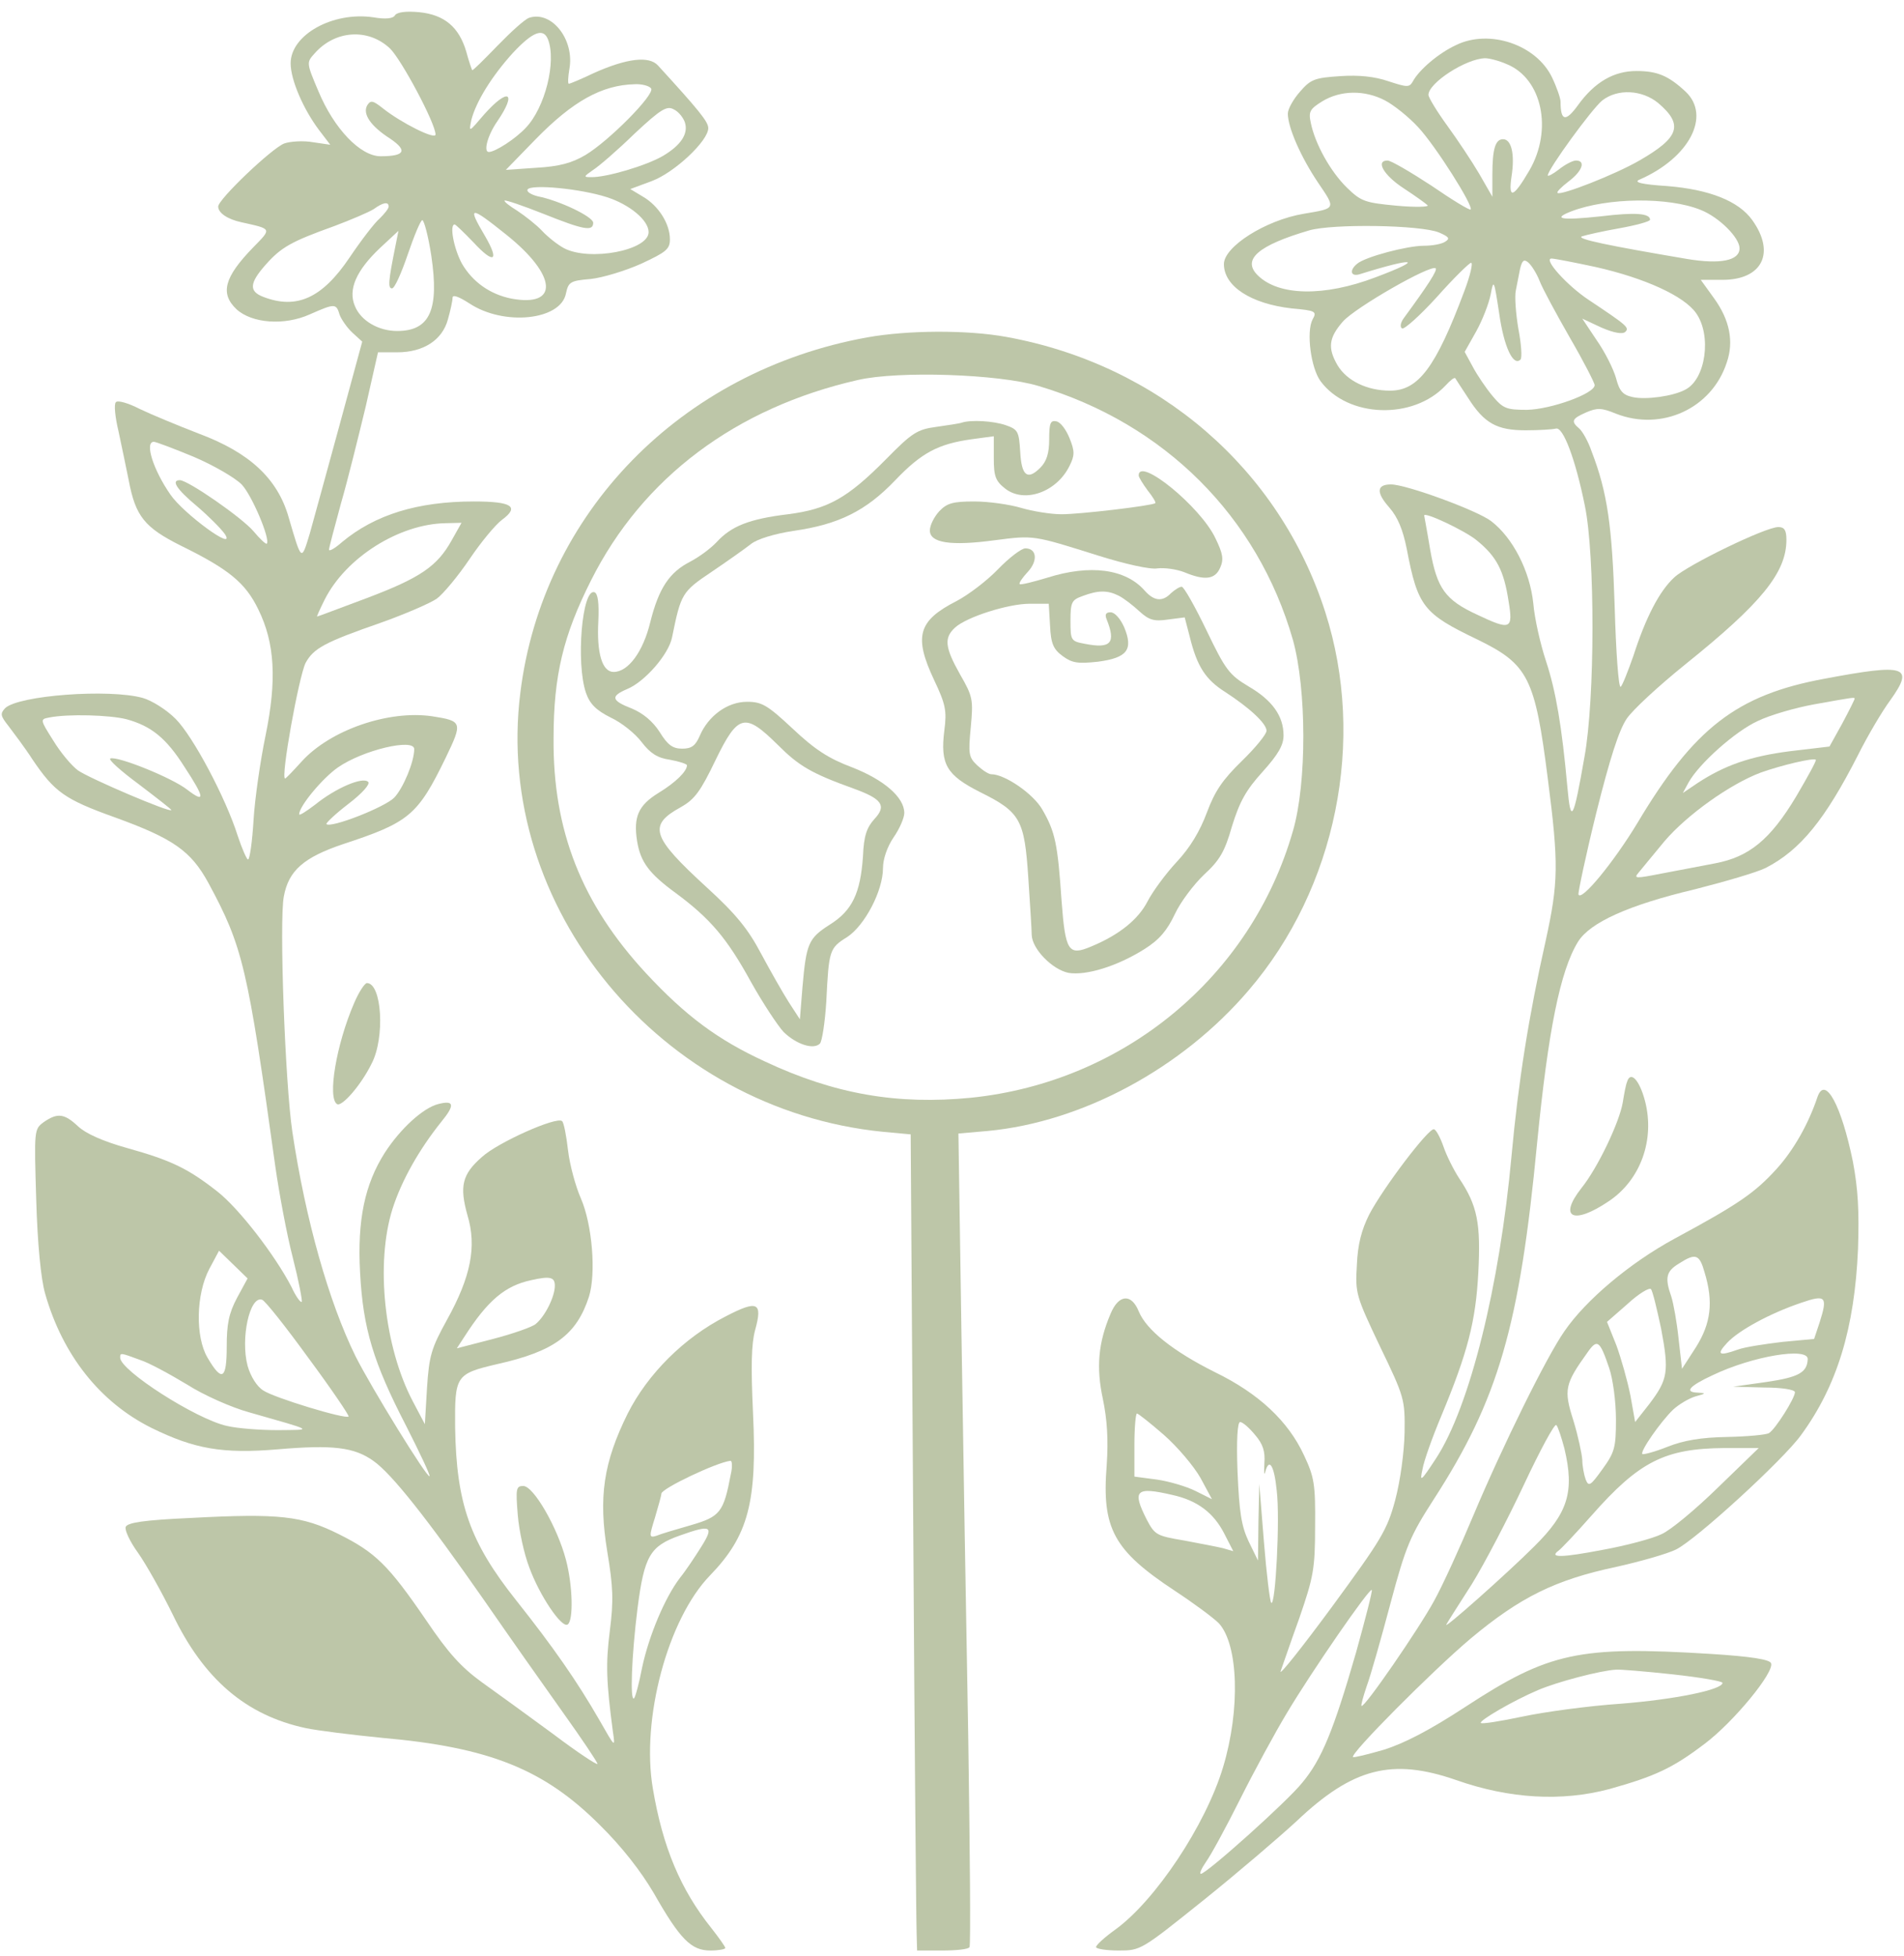 <svg width="110" height="113" viewBox="0 0 110 113" fill="none" xmlns="http://www.w3.org/2000/svg">
<path d="M22.823 0.877C22.724 1.074 22.281 1.123 21.567 1C19.228 0.656 16.791 2.01 16.791 3.659C16.791 4.619 17.53 6.318 18.441 7.525L19.081 8.362L18.071 8.214C17.53 8.115 16.766 8.165 16.422 8.288C15.708 8.559 12.606 11.513 12.606 11.931C12.606 12.301 13.147 12.67 13.96 12.842C15.732 13.236 15.708 13.187 14.624 14.295C12.95 16.018 12.704 16.954 13.664 17.865C14.551 18.677 16.422 18.825 17.899 18.16C19.351 17.52 19.425 17.52 19.622 18.185C19.721 18.456 20.065 18.948 20.361 19.219L20.927 19.736L19.622 24.537C18.908 27.171 18.12 30.003 17.899 30.815C17.407 32.44 17.431 32.465 16.668 29.855C16.028 27.639 14.403 26.137 11.498 25.054C10.291 24.586 8.74 23.946 8.076 23.626C7.411 23.281 6.795 23.109 6.697 23.232C6.574 23.331 6.648 24.094 6.845 24.906C7.017 25.719 7.288 26.999 7.435 27.738C7.829 29.83 8.346 30.47 10.464 31.529C13.221 32.883 14.181 33.671 14.92 35.197C15.88 37.142 16.003 39.284 15.338 42.509C15.043 43.937 14.723 46.129 14.649 47.36C14.575 48.615 14.428 49.649 14.329 49.649C14.255 49.649 13.984 49.034 13.738 48.295C13.049 46.104 11.153 42.534 10.144 41.525C9.602 40.983 8.765 40.466 8.248 40.318C6.303 39.777 1.059 40.17 0.296 40.909C0 41.229 0.025 41.352 0.493 41.943C0.788 42.337 1.428 43.174 1.871 43.864C3.152 45.759 3.742 46.178 6.623 47.212C10.021 48.443 11.03 49.157 12.039 51.003C14.034 54.696 14.304 55.853 15.905 67.376C16.126 68.927 16.569 71.315 16.914 72.644C17.259 73.998 17.48 75.156 17.431 75.205C17.357 75.254 17.086 74.885 16.84 74.343C15.88 72.496 13.812 69.813 12.556 68.828C10.858 67.499 9.897 67.031 7.337 66.317C5.934 65.923 4.949 65.48 4.506 65.061C3.718 64.323 3.324 64.273 2.536 64.815C1.97 65.234 1.97 65.234 2.093 69.321C2.167 71.856 2.364 73.9 2.61 74.737C3.619 78.282 5.786 81.015 8.765 82.492C11.227 83.699 12.852 83.994 16.052 83.723C19.228 83.452 20.459 83.6 21.567 84.388C22.626 85.127 24.669 87.712 27.968 92.439C29.347 94.433 31.391 97.338 32.498 98.889C33.606 100.44 34.517 101.794 34.517 101.893C34.517 101.991 33.36 101.228 31.957 100.169C30.553 99.135 28.682 97.781 27.821 97.166C26.639 96.304 25.9 95.492 24.62 93.596C22.429 90.395 21.69 89.681 19.573 88.623C17.456 87.564 16.126 87.416 11.03 87.687C8.297 87.81 7.362 87.958 7.263 88.204C7.189 88.376 7.509 89.066 7.977 89.706C8.445 90.371 9.331 91.946 9.971 93.251C11.768 96.993 14.206 99.086 17.653 99.825C18.342 99.972 20.336 100.219 22.084 100.391C28.239 100.933 31.415 102.188 34.64 105.413C35.921 106.669 37.029 108.097 37.767 109.353C39.294 112.036 39.934 112.676 41.042 112.676C41.509 112.676 41.903 112.602 41.903 112.529C41.903 112.455 41.534 111.938 41.091 111.371C39.318 109.156 38.284 106.694 37.718 103.321C37.029 99.308 38.58 93.522 41.017 91.011C43.233 88.721 43.75 86.776 43.504 81.63C43.38 78.922 43.405 77.642 43.627 76.83C44.07 75.229 43.774 75.082 41.928 76.042C39.515 77.273 37.422 79.365 36.265 81.655C34.862 84.486 34.567 86.481 35.084 89.632C35.428 91.7 35.453 92.463 35.231 94.211C34.985 96.132 35.034 97.19 35.404 99.997C35.551 100.982 35.551 100.982 34.64 99.382C33.336 97.117 31.982 95.171 29.815 92.439C27.156 89.09 26.368 86.875 26.294 82.468C26.27 79.464 26.319 79.365 28.732 78.799C32.031 78.061 33.311 77.1 34.025 74.909C34.444 73.58 34.222 70.749 33.557 69.222C33.262 68.557 32.917 67.302 32.819 66.465C32.72 65.603 32.572 64.84 32.474 64.766C32.178 64.47 28.756 65.997 27.845 66.834C26.688 67.843 26.541 68.533 27.008 70.207C27.55 72.004 27.205 73.752 25.826 76.239C24.916 77.888 24.793 78.307 24.669 80.178L24.546 82.271L23.857 80.966C22.183 77.79 21.69 72.964 22.675 69.838C23.192 68.213 24.202 66.415 25.506 64.79C26.294 63.83 26.245 63.535 25.309 63.781C24.448 64.003 23.143 65.184 22.232 66.588C21.075 68.41 20.632 70.478 20.804 73.531C20.976 76.756 21.567 78.701 23.463 82.369C24.251 83.92 24.866 85.225 24.817 85.274C24.694 85.422 21.444 80.153 20.533 78.332C19.007 75.229 17.653 70.478 16.89 65.381C16.471 62.575 16.126 53.194 16.397 51.791C16.668 50.289 17.554 49.526 19.819 48.763C23.635 47.507 24.128 47.113 25.753 43.765C26.737 41.722 26.713 41.648 24.965 41.377C22.454 41.008 19.081 42.165 17.431 43.987C16.939 44.528 16.52 44.971 16.471 44.971C16.2 44.971 17.259 39.112 17.653 38.299C18.12 37.438 18.785 37.093 22.035 35.961C23.414 35.468 24.842 34.853 25.236 34.582C25.605 34.311 26.467 33.277 27.131 32.292C27.796 31.307 28.633 30.298 29.003 30.027C30.037 29.264 29.569 28.968 27.378 28.968C24.128 28.968 21.666 29.732 19.77 31.307C19.351 31.677 19.007 31.874 19.007 31.75C19.007 31.652 19.327 30.446 19.696 29.092C20.09 27.738 20.706 25.226 21.124 23.503L21.838 20.352H22.946C24.472 20.352 25.556 19.637 25.876 18.456C26.023 17.939 26.146 17.372 26.146 17.2C26.146 17.003 26.491 17.126 27.107 17.52C29.101 18.85 32.4 18.505 32.696 16.954C32.843 16.289 32.942 16.215 34.123 16.117C34.813 16.043 36.118 15.649 37.053 15.231C38.481 14.566 38.703 14.393 38.703 13.827C38.703 12.916 38.038 11.882 37.152 11.365L36.413 10.922L37.669 10.454C38.974 9.962 40.919 8.14 40.919 7.401C40.919 7.032 40.377 6.367 38.013 3.782C37.496 3.216 36.216 3.364 34.296 4.225C33.582 4.57 32.917 4.841 32.868 4.841C32.794 4.841 32.819 4.447 32.892 4.004C33.212 2.305 31.883 0.606 30.578 1.025C30.332 1.099 29.52 1.837 28.732 2.65C27.944 3.462 27.304 4.102 27.279 4.053C27.254 4.004 27.082 3.536 26.934 2.97C26.516 1.566 25.679 0.853 24.226 0.705C23.438 0.631 22.946 0.705 22.823 0.877ZM22.527 2.797C23.192 3.438 25.162 7.131 25.162 7.771C25.162 8.091 23.192 7.106 22.134 6.269C21.543 5.801 21.419 5.777 21.223 6.072C20.927 6.564 21.395 7.278 22.552 8.017C23.561 8.706 23.389 9.026 21.986 9.026C20.829 9.026 19.302 7.451 18.391 5.259C17.702 3.635 17.702 3.61 18.17 3.093C19.351 1.739 21.272 1.616 22.527 2.797ZM31.661 2.28C32.154 3.561 31.489 6.22 30.381 7.377C29.79 8.017 28.608 8.78 28.239 8.78C27.919 8.78 28.165 7.82 28.732 7.007C29.889 5.309 29.372 5.038 27.968 6.614C27.082 7.648 27.082 7.672 27.23 6.934C27.501 5.875 28.412 4.398 29.643 3.044C30.775 1.837 31.391 1.591 31.661 2.28ZM37.619 5.112C37.841 5.456 35.182 8.14 33.828 8.952C33.04 9.42 32.301 9.617 30.997 9.691L29.224 9.814L30.947 8.042C33.089 5.85 34.764 4.915 36.659 4.866C37.078 4.841 37.521 4.964 37.619 5.112ZM39.564 7.057C39.786 7.721 39.343 8.386 38.309 9.002C37.349 9.568 35.01 10.257 34.148 10.233C33.705 10.233 33.705 10.208 34.271 9.814C34.616 9.593 35.699 8.657 36.659 7.721C38.186 6.294 38.53 6.097 38.924 6.318C39.195 6.441 39.466 6.786 39.564 7.057ZM35.059 11.39C36.364 11.808 37.472 12.719 37.472 13.409C37.472 14.467 34.074 15.107 32.597 14.344C32.228 14.147 31.661 13.704 31.317 13.335C30.997 12.99 30.332 12.473 29.889 12.178C29.446 11.907 29.101 11.636 29.15 11.587C29.199 11.538 30.209 11.882 31.391 12.35C33.73 13.286 34.271 13.384 34.271 12.867C34.271 12.522 32.326 11.587 31.07 11.341C30.677 11.242 30.406 11.07 30.48 10.947C30.677 10.627 33.532 10.897 35.059 11.39ZM22.454 11.931C22.454 12.055 22.207 12.35 21.936 12.621C21.641 12.867 20.853 13.901 20.189 14.886C18.613 17.225 17.136 17.89 15.215 17.151C14.378 16.831 14.403 16.363 15.338 15.304C16.249 14.27 16.84 13.95 19.302 13.064C20.287 12.695 21.321 12.252 21.592 12.079C22.134 11.685 22.454 11.636 22.454 11.931ZM29.249 13.556C32.178 15.895 32.326 17.766 29.544 17.249C28.313 17.003 27.304 16.289 26.688 15.231C26.22 14.369 25.95 12.966 26.27 12.966C26.319 12.966 26.811 13.433 27.353 14C28.535 15.28 28.879 15.107 28.018 13.63C26.984 11.882 27.131 11.858 29.249 13.556ZM24.916 14.763C25.383 17.89 24.842 19.12 22.946 19.12C21.863 19.12 20.853 18.53 20.509 17.692C20.09 16.732 20.582 15.624 21.961 14.32L23.02 13.335L22.848 14.197C22.429 16.265 22.404 16.659 22.651 16.659C22.798 16.659 23.192 15.772 23.561 14.689C23.931 13.606 24.3 12.719 24.398 12.719C24.497 12.719 24.743 13.63 24.916 14.763ZM11.178 26.383C12.335 26.876 13.566 27.59 13.96 27.984C14.551 28.599 15.634 31.16 15.412 31.406C15.363 31.455 15.018 31.135 14.649 30.692C13.984 29.904 10.858 27.738 10.39 27.738C9.873 27.738 10.193 28.255 11.375 29.239C12.039 29.806 12.778 30.544 12.999 30.864C13.664 31.923 10.587 29.658 9.848 28.575C8.839 27.122 8.346 25.522 8.888 25.522C9.011 25.522 10.045 25.916 11.178 26.383ZM26.097 31.209C25.26 32.711 24.3 33.375 21.173 34.557C19.647 35.123 18.367 35.616 18.317 35.616C18.293 35.616 18.49 35.173 18.761 34.631C19.992 32.194 23.069 30.273 25.728 30.224L26.664 30.2L26.097 31.209ZM7.312 41.549C8.74 41.943 9.602 42.633 10.661 44.307C11.842 46.104 11.867 46.424 10.808 45.612C9.922 44.922 6.795 43.667 6.377 43.814C6.229 43.864 6.968 44.528 8.002 45.291C9.036 46.079 9.897 46.744 9.897 46.793C9.897 46.99 5.17 44.971 4.506 44.504C4.136 44.233 3.496 43.47 3.078 42.78C2.314 41.574 2.314 41.549 2.831 41.451C3.939 41.229 6.352 41.303 7.312 41.549ZM23.931 43.273C23.931 44.011 23.291 45.538 22.774 46.079C22.207 46.646 19.105 47.852 18.859 47.606C18.81 47.556 19.376 47.015 20.115 46.449C20.952 45.809 21.395 45.291 21.272 45.168C20.952 44.848 19.376 45.538 18.219 46.473C17.702 46.867 17.283 47.138 17.283 47.039C17.283 46.572 18.637 44.947 19.524 44.331C20.976 43.322 23.931 42.633 23.931 43.273ZM13.689 74.983C13.221 75.87 13.098 76.485 13.098 77.79C13.098 79.686 12.827 79.858 11.99 78.43C11.276 77.224 11.325 74.762 12.089 73.309L12.655 72.25L13.467 73.038L14.304 73.851L13.689 74.983ZM32.055 74.269C32.055 74.909 31.489 76.042 30.947 76.485C30.75 76.657 29.618 77.051 28.485 77.347L26.393 77.888L26.811 77.248C28.165 75.131 29.175 74.269 30.701 73.949C31.785 73.703 32.055 73.777 32.055 74.269ZM17.825 78.455C19.154 80.252 20.189 81.778 20.139 81.828C19.967 82 15.831 80.744 15.215 80.326C14.846 80.104 14.477 79.513 14.304 78.898C13.886 77.322 14.428 74.835 15.141 75.082C15.314 75.131 16.52 76.657 17.825 78.455ZM8.076 78.553C8.617 78.725 9.824 79.39 10.808 79.981C11.768 80.597 13.393 81.311 14.378 81.581C18.244 82.689 18.096 82.591 16.052 82.615C15.043 82.615 13.713 82.517 13.098 82.369C11.325 81.975 6.943 79.168 6.943 78.43C6.943 78.135 6.943 78.135 8.076 78.553ZM42.223 85.151C41.805 87.367 41.608 87.613 39.909 88.106C39.047 88.352 38.136 88.623 37.915 88.721C37.496 88.844 37.496 88.77 37.841 87.662C38.038 86.998 38.21 86.382 38.21 86.284C38.21 85.988 41.435 84.462 42.199 84.388C42.297 84.363 42.322 84.733 42.223 85.151ZM40.525 89.337C40.155 89.927 39.614 90.74 39.294 91.134C38.407 92.291 37.496 94.482 37.102 96.304C36.93 97.215 36.709 98.027 36.635 98.101C36.388 98.347 36.487 95.664 36.832 92.906C37.225 89.878 37.546 89.312 39.294 88.696C41.091 88.056 41.263 88.155 40.525 89.337Z" fill="#BDC6A8"/>
<path d="M84.126 2.601C83.117 3.068 81.984 4.028 81.615 4.718C81.418 5.063 81.271 5.038 80.212 4.693C79.424 4.422 78.513 4.324 77.43 4.398C75.977 4.496 75.731 4.57 75.116 5.284C74.722 5.727 74.402 6.294 74.402 6.564C74.402 7.352 75.14 9.051 76.15 10.553C77.184 12.079 77.208 12.03 75.312 12.35C73.121 12.719 70.709 14.246 70.709 15.255C70.709 16.535 72.26 17.545 74.623 17.816C76.002 17.939 76.1 17.988 75.83 18.456C75.46 19.17 75.731 21.262 76.297 22.026C77.873 24.143 81.64 24.266 83.511 22.272C83.782 21.976 84.028 21.779 84.077 21.853C84.102 21.902 84.447 22.42 84.816 22.986C85.751 24.463 86.49 24.857 88.139 24.857C88.903 24.857 89.691 24.808 89.888 24.759C90.306 24.635 91.02 26.531 91.562 29.215C92.153 32.046 92.153 40.392 91.537 43.74C90.897 47.409 90.749 47.655 90.552 45.464C90.232 41.943 89.888 39.924 89.321 38.201C89.001 37.241 88.656 35.739 88.583 34.853C88.386 32.981 87.401 31.061 86.145 30.101C85.333 29.485 81.246 27.984 80.36 27.984C79.523 27.984 79.498 28.451 80.261 29.313C80.754 29.879 81.049 30.593 81.271 31.701C81.911 35.05 82.231 35.444 85.358 36.945C88.287 38.373 88.681 39.136 89.42 44.971C90.06 49.92 90.035 50.979 89.297 54.352C88.312 58.734 87.721 62.476 87.327 66.76C86.638 74.294 84.914 81.261 82.969 84.24C82.083 85.594 82.009 85.644 82.181 84.88C82.255 84.413 82.748 83.034 83.265 81.803C84.791 78.135 85.259 76.337 85.407 73.506C85.554 70.675 85.358 69.641 84.299 68.065C83.979 67.573 83.56 66.736 83.388 66.218C83.216 65.726 82.969 65.258 82.846 65.234C82.551 65.135 79.916 68.607 79.104 70.158C78.661 71.044 78.439 71.881 78.39 73.087C78.292 74.712 78.341 74.86 79.719 77.765C81.147 80.72 81.172 80.843 81.147 82.763C81.123 83.896 80.901 85.545 80.606 86.653C80.138 88.401 79.793 88.943 76.962 92.808C75.239 95.147 73.909 96.821 73.983 96.55C74.082 96.279 74.549 94.901 75.066 93.473C75.879 91.109 75.977 90.641 75.977 88.179C76.002 85.742 75.928 85.323 75.337 84.068C74.426 82.098 72.727 80.498 70.192 79.267C67.779 78.061 66.228 76.83 65.785 75.746C65.366 74.712 64.627 74.762 64.16 75.894C63.446 77.568 63.323 78.996 63.717 80.818C63.963 82 64.037 83.157 63.938 84.634C63.643 88.302 64.332 89.558 67.877 91.897C68.961 92.611 70.093 93.448 70.413 93.768C71.546 94.999 71.669 98.741 70.659 102.09C69.65 105.438 66.745 109.796 64.43 111.47C63.815 111.913 63.323 112.356 63.323 112.479C63.323 112.578 63.913 112.676 64.627 112.676C65.908 112.676 65.932 112.652 69.527 109.771C71.521 108.171 73.934 106.103 74.919 105.192C78.168 102.114 80.433 101.548 84.126 102.828C87.204 103.912 90.232 104.084 92.99 103.345C95.624 102.607 96.633 102.139 98.48 100.736C100.154 99.48 102.518 96.599 102.321 96.082C102.247 95.861 101.163 95.689 98.825 95.541C91.217 95.073 89.494 95.442 84.668 98.594C82.6 99.948 81.123 100.711 79.941 101.08C79.005 101.351 78.193 101.548 78.168 101.499C77.972 101.326 82.772 96.501 84.964 94.654C87.82 92.266 89.863 91.257 93.359 90.518C94.787 90.198 96.338 89.755 96.83 89.509C97.987 88.943 103.01 84.339 104.044 82.911C106.137 80.055 107.146 76.731 107.343 72.152C107.417 69.936 107.343 68.68 107.048 67.105C106.383 63.855 105.447 62.107 105.004 63.362C104.487 64.914 103.625 66.44 102.641 67.523C101.385 68.902 100.474 69.542 96.732 71.561C94.147 72.964 91.611 75.106 90.38 76.903C89.346 78.381 86.81 83.526 85.111 87.564C84.348 89.386 83.339 91.602 82.846 92.488C81.96 94.113 78.809 98.692 78.661 98.544C78.612 98.52 78.759 98.003 78.956 97.412C79.178 96.821 79.793 94.654 80.335 92.611C81.221 89.287 81.492 88.696 82.822 86.628C86.564 80.843 87.795 76.608 88.804 66.022C89.444 59.546 90.134 56.075 91.168 54.401C91.857 53.293 94.073 52.284 97.914 51.373C99.662 50.929 101.508 50.388 102.001 50.142C104.019 49.108 105.447 47.335 107.343 43.617C107.885 42.534 108.722 41.106 109.214 40.441C110.618 38.472 110.101 38.324 105.398 39.21C100.326 40.146 97.864 42.066 94.59 47.556C93.236 49.797 91.34 52.111 91.192 51.668C91.168 51.545 91.611 49.428 92.226 46.941C93.014 43.79 93.531 42.189 93.975 41.525C94.319 41.008 95.846 39.604 97.372 38.373C101.754 34.853 103.207 33.08 103.207 31.184C103.207 30.618 103.084 30.446 102.739 30.446C102.001 30.446 97.495 32.637 96.732 33.351C95.87 34.139 95.082 35.665 94.368 37.881C94.048 38.792 93.728 39.604 93.63 39.678C93.507 39.727 93.359 37.659 93.285 35.05C93.137 30.372 92.867 28.451 91.956 26.088C91.759 25.497 91.414 24.906 91.242 24.759C90.749 24.34 90.799 24.192 91.636 23.823C92.276 23.552 92.522 23.552 93.359 23.897C95.993 24.931 98.898 23.601 99.76 20.942C100.179 19.736 99.933 18.48 99.022 17.225L98.258 16.166H99.514C101.804 16.166 102.591 14.615 101.237 12.719C100.449 11.611 98.751 10.947 96.338 10.75C94.811 10.651 94.368 10.528 94.713 10.38C97.594 9.125 98.874 6.687 97.372 5.284C96.387 4.373 95.747 4.102 94.541 4.102C93.236 4.102 92.128 4.742 91.168 6.072C90.454 7.057 90.158 7.007 90.158 5.875C90.158 5.678 89.937 5.038 89.666 4.472C88.755 2.576 86.047 1.665 84.126 2.601ZM87.056 3.708C89.1 4.545 89.715 7.5 88.361 9.839C87.426 11.439 87.13 11.538 87.327 10.184C87.524 8.928 87.327 8.042 86.835 8.042C86.391 8.042 86.219 8.608 86.219 10.085V11.365L85.456 10.036C85.037 9.322 84.2 8.066 83.609 7.254C83.019 6.441 82.526 5.629 82.526 5.481C82.526 4.792 84.693 3.388 85.801 3.364C86.047 3.364 86.613 3.511 87.056 3.708ZM80.015 5.801C80.532 6.072 81.394 6.761 81.935 7.352C82.945 8.435 85.136 11.907 84.964 12.104C84.89 12.153 83.88 11.538 82.698 10.725C81.492 9.937 80.36 9.273 80.163 9.273C79.449 9.273 79.941 10.134 81.123 10.897C81.763 11.316 82.379 11.759 82.477 11.858C82.575 11.956 81.763 11.981 80.68 11.882C78.858 11.71 78.636 11.636 77.824 10.848C76.864 9.913 75.977 8.312 75.731 7.106C75.583 6.441 75.682 6.294 76.396 5.85C77.454 5.21 78.833 5.186 80.015 5.801ZM95.796 5.949C97.273 7.204 97.027 7.943 94.713 9.273C93.31 10.085 90.158 11.316 89.986 11.144C89.912 11.094 90.208 10.799 90.626 10.479C91.414 9.888 91.636 9.273 91.045 9.273C90.872 9.273 90.429 9.494 90.06 9.79C89.715 10.06 89.42 10.208 89.42 10.134C89.42 9.79 91.98 6.269 92.571 5.801C93.457 5.112 94.861 5.186 95.796 5.949ZM98.258 12.128C99.317 12.547 100.499 13.729 100.499 14.344C100.499 15.058 99.391 15.28 97.471 14.96C92.965 14.197 91.045 13.803 91.389 13.655C91.611 13.581 92.571 13.359 93.556 13.187C94.516 13.015 95.329 12.793 95.329 12.695C95.329 12.325 94.492 12.252 92.473 12.498C90.183 12.744 89.641 12.646 90.799 12.202C92.867 11.415 96.387 11.365 98.258 12.128ZM83.142 13.433C83.708 13.68 83.782 13.778 83.511 13.95C83.314 14.098 82.748 14.197 82.255 14.197C81.295 14.197 78.882 14.837 78.415 15.23C77.947 15.6 78.021 15.994 78.538 15.846C81.763 14.837 82.354 14.935 79.473 16.018C76.494 17.151 73.86 17.102 72.654 15.895C71.743 14.984 72.703 14.172 75.633 13.31C76.987 12.916 82.083 12.99 83.142 13.433ZM88.952 16.24C89.124 16.683 89.912 18.136 90.7 19.514C91.488 20.869 92.128 22.124 92.128 22.247C92.128 22.74 89.592 23.651 88.213 23.675C87.032 23.675 86.835 23.601 86.219 22.863C85.85 22.42 85.333 21.656 85.087 21.189L84.619 20.327L85.284 19.145C85.653 18.48 86.022 17.52 86.121 17.003C86.293 16.092 86.318 16.166 86.613 18.111C86.884 20.031 87.426 21.189 87.844 20.77C87.943 20.672 87.893 19.884 87.721 18.997C87.573 18.111 87.499 17.126 87.573 16.782C87.647 16.437 87.746 15.871 87.82 15.526C87.943 15.034 88.041 14.96 88.287 15.157C88.484 15.329 88.78 15.797 88.952 16.24ZM92.202 15.428C95.033 16.068 97.298 17.102 97.987 18.087C98.898 19.367 98.554 21.927 97.347 22.518C96.658 22.887 95.082 23.109 94.319 22.937C93.753 22.814 93.556 22.592 93.359 21.829C93.211 21.312 92.719 20.327 92.251 19.662L91.414 18.407L92.522 18.924C93.26 19.244 93.753 19.317 93.901 19.17C94.147 18.924 93.999 18.8 91.783 17.323C90.552 16.511 89.124 14.935 89.641 14.935C89.789 14.935 90.946 15.157 92.202 15.428ZM84.594 16.831C82.945 21.238 81.935 22.567 80.31 22.567C78.981 22.567 77.824 22.001 77.282 21.115C76.691 20.105 76.765 19.514 77.578 18.579C78.292 17.766 82.674 15.255 82.945 15.501C83.043 15.624 82.526 16.437 81.098 18.382C80.901 18.653 80.877 18.899 81 18.973C81.123 19.047 82.034 18.234 83.019 17.151C83.979 16.068 84.89 15.181 84.988 15.181C85.111 15.181 84.939 15.92 84.594 16.831ZM85.308 31.209C86.465 32.144 86.884 32.957 87.155 34.73C87.426 36.355 87.278 36.428 85.358 35.517C83.486 34.656 83.019 33.991 82.625 31.75C82.452 30.692 82.28 29.805 82.28 29.781C82.255 29.535 84.619 30.643 85.308 31.209ZM107.146 40.367C107.146 40.417 106.826 41.057 106.432 41.795L105.694 43.125L103.404 43.396C101.114 43.691 99.637 44.208 98.061 45.242L97.224 45.809L97.544 45.218C98.135 44.134 100.253 42.239 101.557 41.648C102.271 41.303 103.724 40.885 104.807 40.688C107.146 40.269 107.146 40.269 107.146 40.367ZM103.773 46.005C102.271 48.517 101.04 49.502 99.095 49.871C98.308 50.019 96.929 50.289 95.993 50.462C94.492 50.757 94.368 50.757 94.664 50.412C94.836 50.191 95.525 49.378 96.166 48.591C97.471 47.064 99.957 45.291 101.73 44.627C102.911 44.208 104.758 43.765 104.906 43.888C104.955 43.937 104.438 44.873 103.773 46.005ZM98.48 73.506C98.997 75.205 98.849 76.436 97.987 77.814L97.175 79.07L96.978 77.347C96.88 76.386 96.683 75.303 96.559 74.909C96.166 73.801 96.264 73.432 97.003 72.989C97.963 72.373 98.184 72.447 98.48 73.506ZM95.969 76.756C96.436 79.242 96.363 79.686 95.279 81.114L94.467 82.147L94.196 80.621C94.024 79.759 93.654 78.455 93.384 77.716L92.842 76.362L94.024 75.328C94.664 74.737 95.279 74.368 95.378 74.466C95.476 74.565 95.722 75.599 95.969 76.756ZM105.127 76.386L104.807 77.347L102.961 77.519C101.951 77.642 100.794 77.814 100.4 77.962C99.292 78.356 99.145 78.258 99.785 77.568C100.449 76.854 102.247 75.87 104.069 75.254C105.497 74.762 105.595 74.909 105.127 76.386ZM92.965 79.021C93.187 79.661 93.359 80.99 93.359 82C93.359 83.625 93.285 83.896 92.571 84.88C91.882 85.841 91.783 85.89 91.611 85.471C91.513 85.2 91.414 84.683 91.414 84.339C91.389 83.969 91.168 82.935 90.897 82.049C90.331 80.276 90.405 79.956 91.709 78.135C92.276 77.322 92.423 77.421 92.965 79.021ZM104.438 78.504C104.413 79.292 103.896 79.562 102.05 79.833L100.129 80.104L101.927 80.153C102.936 80.153 103.699 80.276 103.699 80.424C103.699 80.769 102.567 82.566 102.198 82.788C102.025 82.886 100.942 82.985 99.785 83.009C98.283 83.034 97.273 83.206 96.338 83.576C95.599 83.871 94.935 84.043 94.885 83.994C94.738 83.846 95.944 82.123 96.658 81.434C96.978 81.138 97.544 80.793 97.938 80.67C98.578 80.498 98.578 80.473 98.086 80.449C97.298 80.424 97.569 80.079 98.948 79.439C101.262 78.332 104.438 77.814 104.438 78.504ZM67.237 82.886C68.025 83.576 68.961 84.683 69.355 85.373L70.019 86.604L69.084 86.136C68.542 85.865 67.533 85.57 66.843 85.471L65.538 85.299V83.477C65.538 82.468 65.612 81.655 65.686 81.655C65.76 81.655 66.474 82.221 67.237 82.886ZM72.506 82.886C72.974 83.428 73.097 83.846 73.047 84.536C73.023 85.053 73.023 85.274 73.097 85.028C73.318 84.191 73.614 84.634 73.761 86.111C73.958 87.712 73.688 92.857 73.441 92.586C73.368 92.513 73.171 90.937 73.023 89.09L72.752 85.717L72.703 87.933L72.678 90.149L72.137 89.041C71.718 88.155 71.595 87.342 71.496 85.028C71.423 83.182 71.496 82.147 71.644 82.147C71.792 82.147 72.161 82.468 72.506 82.886ZM90.38 83.674C90.971 86.161 90.602 87.392 88.632 89.337C87.106 90.863 83.339 94.211 83.56 93.842C83.634 93.694 84.299 92.66 85.037 91.503C85.751 90.346 87.106 87.761 88.041 85.767C88.977 83.772 89.814 82.221 89.912 82.32C90.011 82.418 90.208 83.034 90.38 83.674ZM99.268 85.914C97.987 87.17 96.51 88.401 95.993 88.623C95.501 88.869 93.95 89.287 92.571 89.534C90.257 89.977 89.469 90.001 90.035 89.583C90.183 89.484 91.045 88.573 91.956 87.539C94.713 84.413 96.19 83.674 99.637 83.649H101.607L99.268 85.914ZM67.73 86.358C69.182 86.678 70.118 87.392 70.733 88.598L71.25 89.607L70.659 89.435C70.364 89.361 69.33 89.164 68.419 88.992C66.819 88.721 66.72 88.672 66.252 87.785C65.391 86.087 65.612 85.865 67.73 86.358ZM78.341 95.467C77.036 99.997 76.347 101.647 75.239 102.976C74.377 104.059 69.699 108.245 69.379 108.245C69.281 108.245 69.404 107.949 69.675 107.555C69.945 107.186 70.832 105.561 71.644 103.936C72.457 102.311 73.663 100.095 74.328 98.988C75.78 96.55 79.129 91.7 79.252 91.848C79.301 91.897 78.882 93.522 78.341 95.467ZM96.633 96.722C98.209 96.895 99.514 97.117 99.514 97.215C99.514 97.609 96.757 98.175 93.605 98.421C91.783 98.544 89.247 98.889 87.967 99.16C86.687 99.431 85.604 99.603 85.554 99.529C85.431 99.406 87.401 98.249 88.853 97.633C89.937 97.166 92.448 96.501 93.359 96.452C93.556 96.427 95.033 96.55 96.633 96.722Z" fill="#BDC6A8"/>
<path d="M50.102 19.49C39.343 21.435 31.341 29.633 30.061 40.023C28.51 52.407 38.161 64.101 51.013 65.381L52.613 65.529L52.761 88.179C52.835 100.637 52.933 111.248 52.958 111.741L52.983 112.676H54.435C55.248 112.676 55.962 112.602 56.011 112.479C56.085 112.381 56.035 106.866 55.937 100.243C55.814 93.596 55.641 83.083 55.543 76.83L55.371 65.48L57.069 65.332C62.535 64.815 68.296 61.713 72.137 57.208C77.209 51.299 78.932 42.756 76.568 35.37C73.909 27.073 66.942 21.066 58.153 19.465C55.863 19.047 52.441 19.071 50.102 19.49ZM59.999 22.297C67.262 24.463 72.654 29.83 74.697 36.97C75.485 39.801 75.51 45.218 74.697 48C72.284 56.42 64.948 62.501 56.109 63.412C51.85 63.83 48.231 63.215 44.193 61.319C41.46 60.063 39.614 58.685 37.324 56.223C33.607 52.21 31.932 47.975 31.982 42.633C31.982 39.013 32.548 36.699 34.148 33.523C37.127 27.59 42.519 23.552 49.56 21.952C51.899 21.41 57.709 21.607 59.999 22.297Z" fill="#BDC6A8"/>
<path d="M55.568 24.414C55.444 24.463 54.78 24.561 54.09 24.66C52.982 24.808 52.687 25.005 51.185 26.531C48.969 28.771 47.837 29.411 45.523 29.707C43.282 29.978 42.248 30.396 41.411 31.307C41.066 31.677 40.402 32.169 39.885 32.44C38.678 33.055 38.063 33.966 37.57 35.936C37.152 37.659 36.29 38.816 35.453 38.816C34.788 38.816 34.468 37.733 34.567 35.886C34.616 34.828 34.542 34.286 34.345 34.212C33.631 33.966 33.262 38.299 33.853 40.023C34.074 40.663 34.444 41.032 35.281 41.451C35.921 41.746 36.709 42.386 37.078 42.879C37.57 43.519 37.989 43.789 38.703 43.888C39.245 43.986 39.688 44.134 39.688 44.208C39.688 44.553 39.047 45.193 38.038 45.808C36.881 46.522 36.586 47.187 36.807 48.59C37.004 49.797 37.496 50.462 39.047 51.594C41.042 53.071 42.002 54.204 43.381 56.715C44.07 57.946 44.932 59.251 45.276 59.62C46.015 60.334 47 60.654 47.369 60.285C47.492 60.162 47.664 59.054 47.738 57.847C47.886 54.893 47.911 54.77 48.945 54.13C49.954 53.465 51.013 51.471 51.013 50.141C51.013 49.624 51.259 48.91 51.628 48.369C51.973 47.876 52.244 47.236 52.244 46.965C52.244 46.054 51.062 45.045 49.24 44.331C47.861 43.814 47.074 43.297 45.793 42.091C44.341 40.737 44.021 40.54 43.159 40.54C42.026 40.54 40.919 41.352 40.426 42.509C40.18 43.075 39.958 43.248 39.417 43.248C38.875 43.248 38.58 43.051 38.112 42.288C37.718 41.672 37.152 41.204 36.512 40.934C35.305 40.466 35.256 40.22 36.241 39.801C37.25 39.383 38.629 37.807 38.826 36.822C39.343 34.286 39.392 34.188 41.116 33.031C42.026 32.415 43.036 31.701 43.381 31.43C43.75 31.135 44.735 30.839 45.843 30.667C48.452 30.298 50.028 29.51 51.702 27.762C53.229 26.162 54.189 25.645 56.134 25.374L57.414 25.201V26.457C57.414 27.516 57.513 27.787 58.079 28.23C59.187 29.091 61.058 28.427 61.796 26.9C62.092 26.309 62.092 26.063 61.796 25.325C61.599 24.832 61.279 24.389 61.033 24.34C60.688 24.266 60.615 24.438 60.615 25.374C60.615 26.186 60.467 26.654 60.098 27.023C59.359 27.762 59.014 27.491 58.94 26.088C58.867 24.931 58.817 24.808 58.103 24.561C57.389 24.315 56.109 24.241 55.568 24.414ZM44.932 43.026C46.163 44.257 46.877 44.676 49.339 45.562C50.964 46.153 51.234 46.547 50.52 47.31C50.077 47.803 49.905 48.27 49.856 49.477C49.708 51.594 49.24 52.603 47.935 53.416C46.704 54.204 46.581 54.499 46.36 57.035L46.212 58.882L45.572 57.897C45.227 57.355 44.513 56.099 43.971 55.09C43.233 53.687 42.519 52.8 40.845 51.274C37.62 48.32 37.423 47.679 39.343 46.621C40.131 46.178 40.475 45.71 41.337 43.913C42.642 41.229 43.036 41.155 44.932 43.026Z" fill="#BDC6A8"/>
<path d="M65.785 27.467C65.785 27.565 66.031 27.959 66.302 28.328C66.597 28.698 66.794 29.018 66.745 29.067C66.548 29.215 62.412 29.707 61.328 29.707C60.713 29.707 59.654 29.535 58.99 29.338C58.325 29.141 57.118 28.968 56.281 28.968C55.05 28.968 54.706 29.067 54.263 29.535C53.967 29.855 53.721 30.347 53.721 30.643C53.721 31.357 54.903 31.554 57.463 31.209C59.753 30.913 59.679 30.913 63.446 32.095C65.021 32.588 66.449 32.908 66.868 32.834C67.287 32.785 67.976 32.883 68.419 33.055C69.601 33.548 70.192 33.474 70.487 32.809C70.709 32.317 70.659 31.997 70.216 31.086C69.355 29.264 65.785 26.359 65.785 27.467Z" fill="#BDC6A8"/>
<path d="M57.66 32.883C56.995 33.573 55.912 34.385 55.247 34.73C53.031 35.862 52.785 36.773 53.967 39.284C54.632 40.688 54.706 41.057 54.558 42.19C54.312 44.159 54.681 44.775 56.626 45.76C58.965 46.917 59.186 47.36 59.408 50.708C59.506 52.21 59.605 53.712 59.605 54.007C59.63 54.82 60.787 56.001 61.722 56.198C62.732 56.371 64.529 55.829 66.129 54.82C66.991 54.278 67.434 53.736 67.877 52.801C68.197 52.111 68.96 51.102 69.551 50.536C70.462 49.699 70.758 49.206 71.176 47.729C71.619 46.301 71.989 45.636 72.949 44.578C73.835 43.593 74.155 43.051 74.155 42.485C74.155 41.352 73.49 40.442 72.136 39.654C71.028 38.989 70.807 38.718 69.699 36.404C69.034 35.025 68.394 33.893 68.271 33.893C68.148 33.893 67.877 34.065 67.656 34.262C67.163 34.779 66.671 34.73 66.129 34.114C65.021 32.859 62.978 32.588 60.491 33.376C59.679 33.622 58.965 33.794 58.916 33.745C58.842 33.696 59.063 33.376 59.383 33.031C59.974 32.391 59.9 31.677 59.236 31.677C59.014 31.677 58.3 32.218 57.66 32.883ZM64.627 34.41C64.923 34.557 65.464 34.976 65.834 35.321C66.375 35.813 66.671 35.911 67.483 35.788L68.444 35.665L68.739 36.798C69.157 38.497 69.65 39.26 70.782 39.974C72.186 40.885 73.171 41.796 73.171 42.214C73.171 42.411 72.53 43.199 71.743 43.962C70.635 45.045 70.192 45.686 69.724 46.941C69.33 48 68.763 48.96 67.976 49.797C67.336 50.486 66.597 51.496 66.302 52.062C65.76 53.121 64.652 54.007 63.052 54.672C61.722 55.238 61.55 54.967 61.328 52.013C61.107 48.739 60.959 48.049 60.22 46.769C59.703 45.858 58.054 44.725 57.266 44.725C57.118 44.725 56.774 44.504 56.453 44.208C55.961 43.741 55.937 43.544 56.084 42.017C56.232 40.417 56.207 40.245 55.469 38.964C54.582 37.389 54.533 36.847 55.173 36.256C55.838 35.641 58.251 34.877 59.482 34.877H60.59L60.664 36.133C60.713 37.192 60.861 37.512 61.402 37.906C61.944 38.3 62.264 38.349 63.421 38.226C65.12 38.004 65.489 37.536 64.947 36.232C64.726 35.739 64.406 35.37 64.16 35.37C63.889 35.37 63.815 35.493 63.938 35.788C64.48 37.142 64.184 37.487 62.682 37.192C61.87 37.044 61.845 36.995 61.845 35.862C61.845 34.779 61.919 34.656 62.535 34.434C63.446 34.09 63.987 34.09 64.627 34.41Z" fill="#BDC6A8"/>
<path d="M20.459 57.946C19.425 60.334 18.908 63.436 19.474 63.781C19.745 63.953 20.853 62.698 21.469 61.442C22.256 59.94 22.06 56.789 21.198 56.789C21.075 56.789 20.73 57.306 20.459 57.946Z" fill="#BDC6A8"/>
<path d="M93.999 62.501C93.925 62.673 93.827 63.215 93.753 63.682C93.556 64.84 92.3 67.474 91.365 68.631C90.011 70.355 90.897 70.773 92.94 69.394C94.787 68.163 95.624 65.824 95.033 63.584C94.713 62.378 94.196 61.836 93.999 62.501Z" fill="#BDC6A8"/>
<path d="M29.913 87.515C29.987 88.426 30.282 89.78 30.578 90.543C31.169 92.168 32.449 94.064 32.794 93.842C33.138 93.621 33.089 91.577 32.695 90.1C32.203 88.229 30.824 85.841 30.233 85.841C29.815 85.841 29.79 85.988 29.913 87.515Z" fill="#BDC6A8"/>
</svg>
